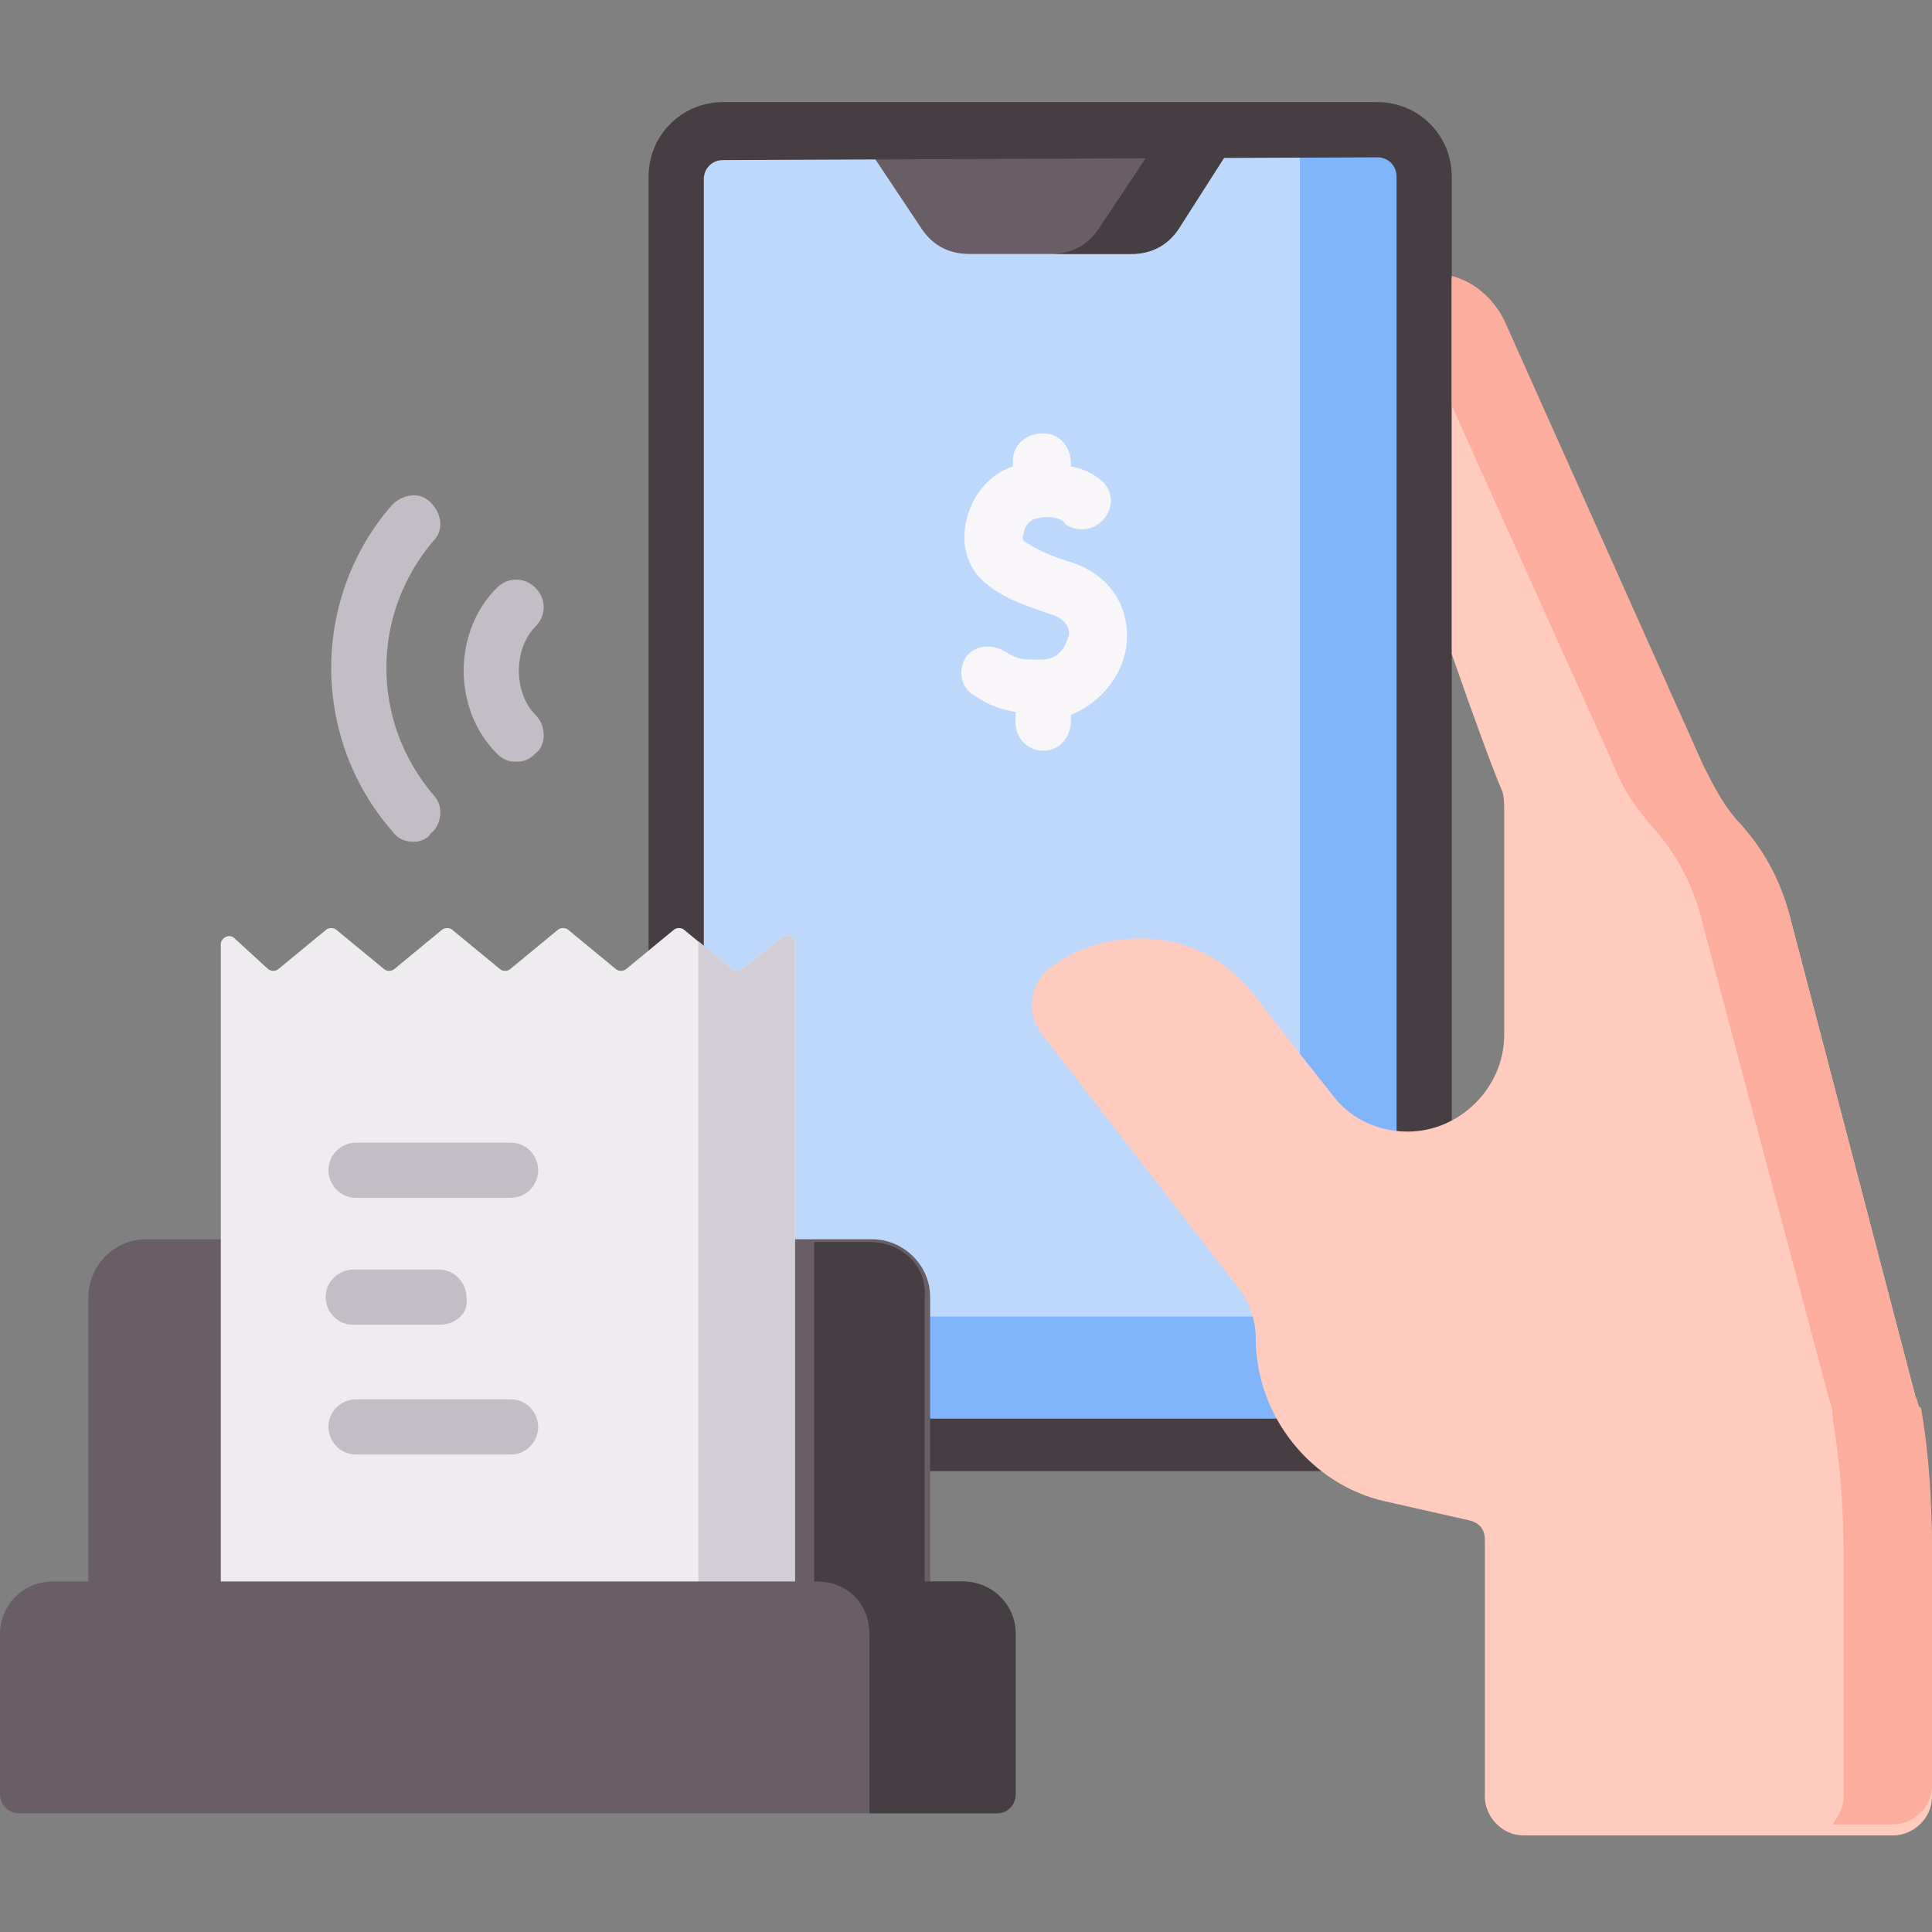 <?xml version="1.0" encoding="utf-8"?>
<!-- Generator: Adobe Illustrator 26.5.0, SVG Export Plug-In . SVG Version: 6.00 Build 0)  -->
<svg version="1.1" id="Layer_1" xmlns="http://www.w3.org/2000/svg" xmlns:xlink="http://www.w3.org/1999/xlink" x="0px" y="0px"
	 width="70px" height="70px" viewBox="0 0 70 70" style="enable-background:new 0 0 70 70;" xml:space="preserve">
<rect x="0" y="0" width="70" height="70" fill="#808080" stroke="none"/>
<style type="text/css">
	.st0{fill:#BED8FB;}
	.st1{fill:#80B4FB;}
	.st2{fill:#695E66;}
	.st3{fill:#453E43;}
	.st4{fill:#463E43;}
	.st5{fill:#F9F6F9;}
	.st6{fill:#FFCBBE;}
	.st7{fill:#FDAD9D;}
	.st8{fill:#C3BEC6;}
	.st9{fill:#EFECEF;}
	.st10{fill:#D3CED5;}
</style>
<g>
	<g>
		<g>
			<path class="st0" d="M51.6,6.4c0-0.9-0.8-1.7-1.7-1.7H26.2c-0.9,0-1.7,0.8-1.7,1.7v44.2c0,0.9,0.8,1.7,1.7,1.7h23.7
				c0.9,0,1.7-0.8,1.7-1.7V6.4z"/>
		</g>
		<g>
			<path class="st1" d="M49.9,4.7h-2.8v41.3c0,0.9-0.8,1.7-1.7,1.7H24.5v2.8c0,0.9,0.8,1.7,1.7,1.7h23.7c0.9,0,1.7-0.8,1.7-1.7V6.4
				C51.6,5.5,50.9,4.7,49.9,4.7L49.9,4.7z"/>
		</g>
		<g>
			<path class="st2" d="M45,4.7h-14l2.4,3.6c0.4,0.6,1,0.9,1.7,0.9H41c0.7,0,1.3-0.3,1.7-0.9L45,4.7z"/>
		</g>
		<g>
			<path class="st3" d="M42.2,4.7l-2.4,3.6c-0.4,0.6-1,0.9-1.7,0.9H41c0.7,0,1.3-0.3,1.7-0.9L45,4.7L42.2,4.7z"/>
		</g>
		<g>
			<path class="st4" d="M49.9,53.3H26.2c-1.5,0-2.7-1.2-2.7-2.7V6.4c0-1.5,1.2-2.7,2.7-2.7h23.7c1.5,0,2.7,1.2,2.7,2.7v44.2
				C52.6,52.1,51.4,53.3,49.9,53.3L49.9,53.3z M26.2,5.8c-0.4,0-0.7,0.3-0.7,0.7v44.2c0,0.4,0.3,0.7,0.7,0.7h23.7
				c0.4,0,0.7-0.3,0.7-0.7V6.4c0-0.4-0.3-0.7-0.7-0.7L26.2,5.8L26.2,5.8z"/>
		</g>
		<path class="st5" d="M37.8,27.2c0.6,0,1-0.5,1-1.1v-0.2c1-0.4,1.8-1.3,2-2.4c0.2-1.4-0.5-2.6-1.9-3.1c-0.7-0.2-1.4-0.5-1.8-0.8
			c0,0-0.1-0.1,0-0.3c0-0.1,0.1-0.4,0.4-0.5c0.7-0.2,1.1,0.1,1.1,0.2l0,0l0.2,0.1c1,0.4,1.9-0.8,1.2-1.6c-0.2-0.2-0.6-0.5-1.2-0.6
			v-0.1c0-0.6-0.4-1.1-1-1.1c-0.6,0-1.1,0.4-1.1,1v0.2c-0.9,0.3-1.5,1.1-1.7,2c-0.2,0.9,0.1,1.8,0.8,2.3c0.6,0.5,1.5,0.8,2.4,1.1
			c0.5,0.2,0.6,0.6,0.5,0.8c-0.1,0.3-0.3,0.8-1,0.8c-0.7,0-0.8,0-1.3-0.3c-0.5-0.3-1.1-0.2-1.4,0.2c-0.3,0.5-0.2,1.1,0.3,1.4
			c0.6,0.4,1,0.5,1.5,0.6v0.1C36.7,26.7,37.2,27.2,37.8,27.2L37.8,27.2z"/>
		<g>
			<path class="st6" d="M69.4,50.6l-4.5-17.2c-0.3-1.3-1-2.5-1.8-3.5c-0.6-0.6-1-1.4-1.4-2.1l-7.2-16.1c-0.4-0.8-1.1-1.4-1.9-1.6
				v13.6c0.8,2.3,1.5,4.2,1.8,4.9c0.1,0.2,0.1,0.5,0.1,0.8l0,8.1c0,1.9-1.6,3.5-3.5,3.5c-1.1,0-2.1-0.5-2.7-1.3
				c-1.2-1.5-2.9-3.7-2.9-3.7c-1-1.3-2.5-2-4.1-2c-1.2,0-2.4,0.4-3.3,1.1c-0.7,0.6-0.8,1.6-0.3,2.3l7.2,9.3c0.4,0.5,0.6,1.2,0.6,1.8
				c0,2.8,2,5.3,4.7,5.9l3.1,0.7c0.3,0.1,0.5,0.3,0.5,0.7v9.3c0,0.7,0.6,1.4,1.4,1.4l13.4,0c0.7,0,1.4-0.6,1.4-1.4v-8.5
				c0-1.7-0.1-3.5-0.4-5.2C69.5,51,69.5,50.8,69.4,50.6L69.4,50.6z"/>
			<g>
				<path class="st7" d="M69.4,50.6l-4.5-17.2c-0.3-1.3-0.9-2.5-1.8-3.5c-0.6-0.6-1-1.4-1.4-2.2l-7.2-16.1c-0.4-0.8-1.1-1.4-1.9-1.6
					v4.7l5.9,13.1c0.3,0.8,0.8,1.5,1.4,2.2c0.9,1,1.5,2.2,1.8,3.5l4.6,17.3c0.1,0.2,0.1,0.4,0.1,0.6c0.3,1.7,0.4,3.5,0.4,5.2v8.5
					c0,0.4-0.2,0.7-0.4,1l2.2,0c0.7,0,1.4-0.6,1.4-1.4v-8.5c0-1.7-0.1-3.5-0.4-5.2C69.5,51,69.5,50.8,69.4,50.6L69.4,50.6z"/>
			</g>
		</g>
	</g>
	<g>
		<g>
			<path class="st8" d="M18.7,27.6c-0.3,0-0.5-0.1-0.7-0.3c-0.8-0.8-1.2-1.9-1.2-3s0.4-2.2,1.2-3c0.4-0.4,1-0.4,1.4,0
				c0.4,0.4,0.4,1,0,1.4c-0.4,0.4-0.6,1-0.6,1.6s0.2,1.2,0.6,1.6c0.4,0.4,0.4,1.1,0,1.4C19.2,27.5,19,27.6,18.7,27.6z"/>
		</g>
		<g>
			<path class="st8" d="M15,30.5c-0.3,0-0.6-0.1-0.8-0.4c-1.4-1.6-2.2-3.7-2.2-5.9s0.8-4.3,2.2-5.9c0.4-0.4,1-0.5,1.4-0.1
				c0.4,0.4,0.5,1,0.1,1.4c-1.1,1.3-1.7,2.9-1.7,4.6s0.6,3.3,1.7,4.6c0.4,0.4,0.3,1.1-0.1,1.4C15.5,30.4,15.2,30.5,15,30.5z"/>
		</g>
	</g>
	<g>
		<g>
			<path class="st2" d="M33.6,58.9H3.2V47c0-1.1,0.9-2.1,2.1-2.1h26.3c1.1,0,2.1,0.9,2.1,2.1V58.9z"/>
		</g>
		<g>
			<path class="st3" d="M31.5,45h-2v13.9h4V47C33.6,45.9,32.7,45,31.5,45z"/>
		</g>
		<g>
			<path class="st9" d="M28.8,58V34.2c0-0.3-0.3-0.4-0.5-0.2l-1.4,1.1c-0.1,0.1-0.3,0.1-0.4,0l-1.7-1.4c-0.1-0.1-0.3-0.1-0.4,0
				l-1.7,1.4c-0.1,0.1-0.3,0.1-0.4,0l-1.7-1.4c-0.1-0.1-0.3-0.1-0.4,0l-1.7,1.4c-0.1,0.1-0.3,0.1-0.4,0l-1.7-1.4
				c-0.1-0.1-0.3-0.1-0.4,0l-1.7,1.4c-0.1,0.1-0.3,0.1-0.4,0l-1.7-1.4c-0.1-0.1-0.3-0.1-0.4,0l-1.7,1.4c-0.1,0.1-0.3,0.1-0.4,0
				L8.5,34c-0.2-0.2-0.5,0-0.5,0.2V58L28.8,58z"/>
		</g>
		<g>
			<g>
				<path class="st8" d="M15.9,48h-3.1c-0.6,0-1-0.5-1-1c0-0.6,0.5-1,1-1h3.1c0.6,0,1,0.5,1,1C17,47.6,16.5,48,15.9,48z"/>
			</g>
			<g>
				<path class="st8" d="M18.5,52.7h-5.6c-0.6,0-1-0.5-1-1c0-0.6,0.5-1,1-1h5.6c0.6,0,1,0.5,1,1C19.5,52.2,19.1,52.7,18.5,52.7z"/>
			</g>
			<g>
				<path class="st8" d="M18.5,43.4h-5.6c-0.6,0-1-0.5-1-1c0-0.6,0.5-1,1-1h5.6c0.6,0,1,0.5,1,1S19.1,43.4,18.5,43.4z"/>
			</g>
		</g>
		<g>
			<path class="st10" d="M28.3,34l-1.4,1.1c-0.1,0.1-0.3,0.1-0.4,0l-1.2-1V58h3.5V34.2C28.8,33.9,28.5,33.8,28.3,34L28.3,34z"/>
		</g>
		<g>
			<path class="st2" d="M36.8,65v-5.8c0-1.1-0.9-1.9-1.9-1.9h-1.3l-1.9,0.1l-2.1-0.1H1.9c-1.1,0-1.9,0.9-1.9,1.9V65
				c0,0.4,0.3,0.7,0.7,0.7h35.5C36.5,65.7,36.8,65.4,36.8,65L36.8,65z"/>
		</g>
		<g>
			<path class="st3" d="M31.5,59.2v6.5h4.6c0.4,0,0.7-0.3,0.7-0.7v-5.8c0-1.1-0.9-1.9-1.9-1.9h-5.3C30.7,57.3,31.5,58.1,31.5,59.2z"
				/>
		</g>
	</g>
</g>
</svg>
